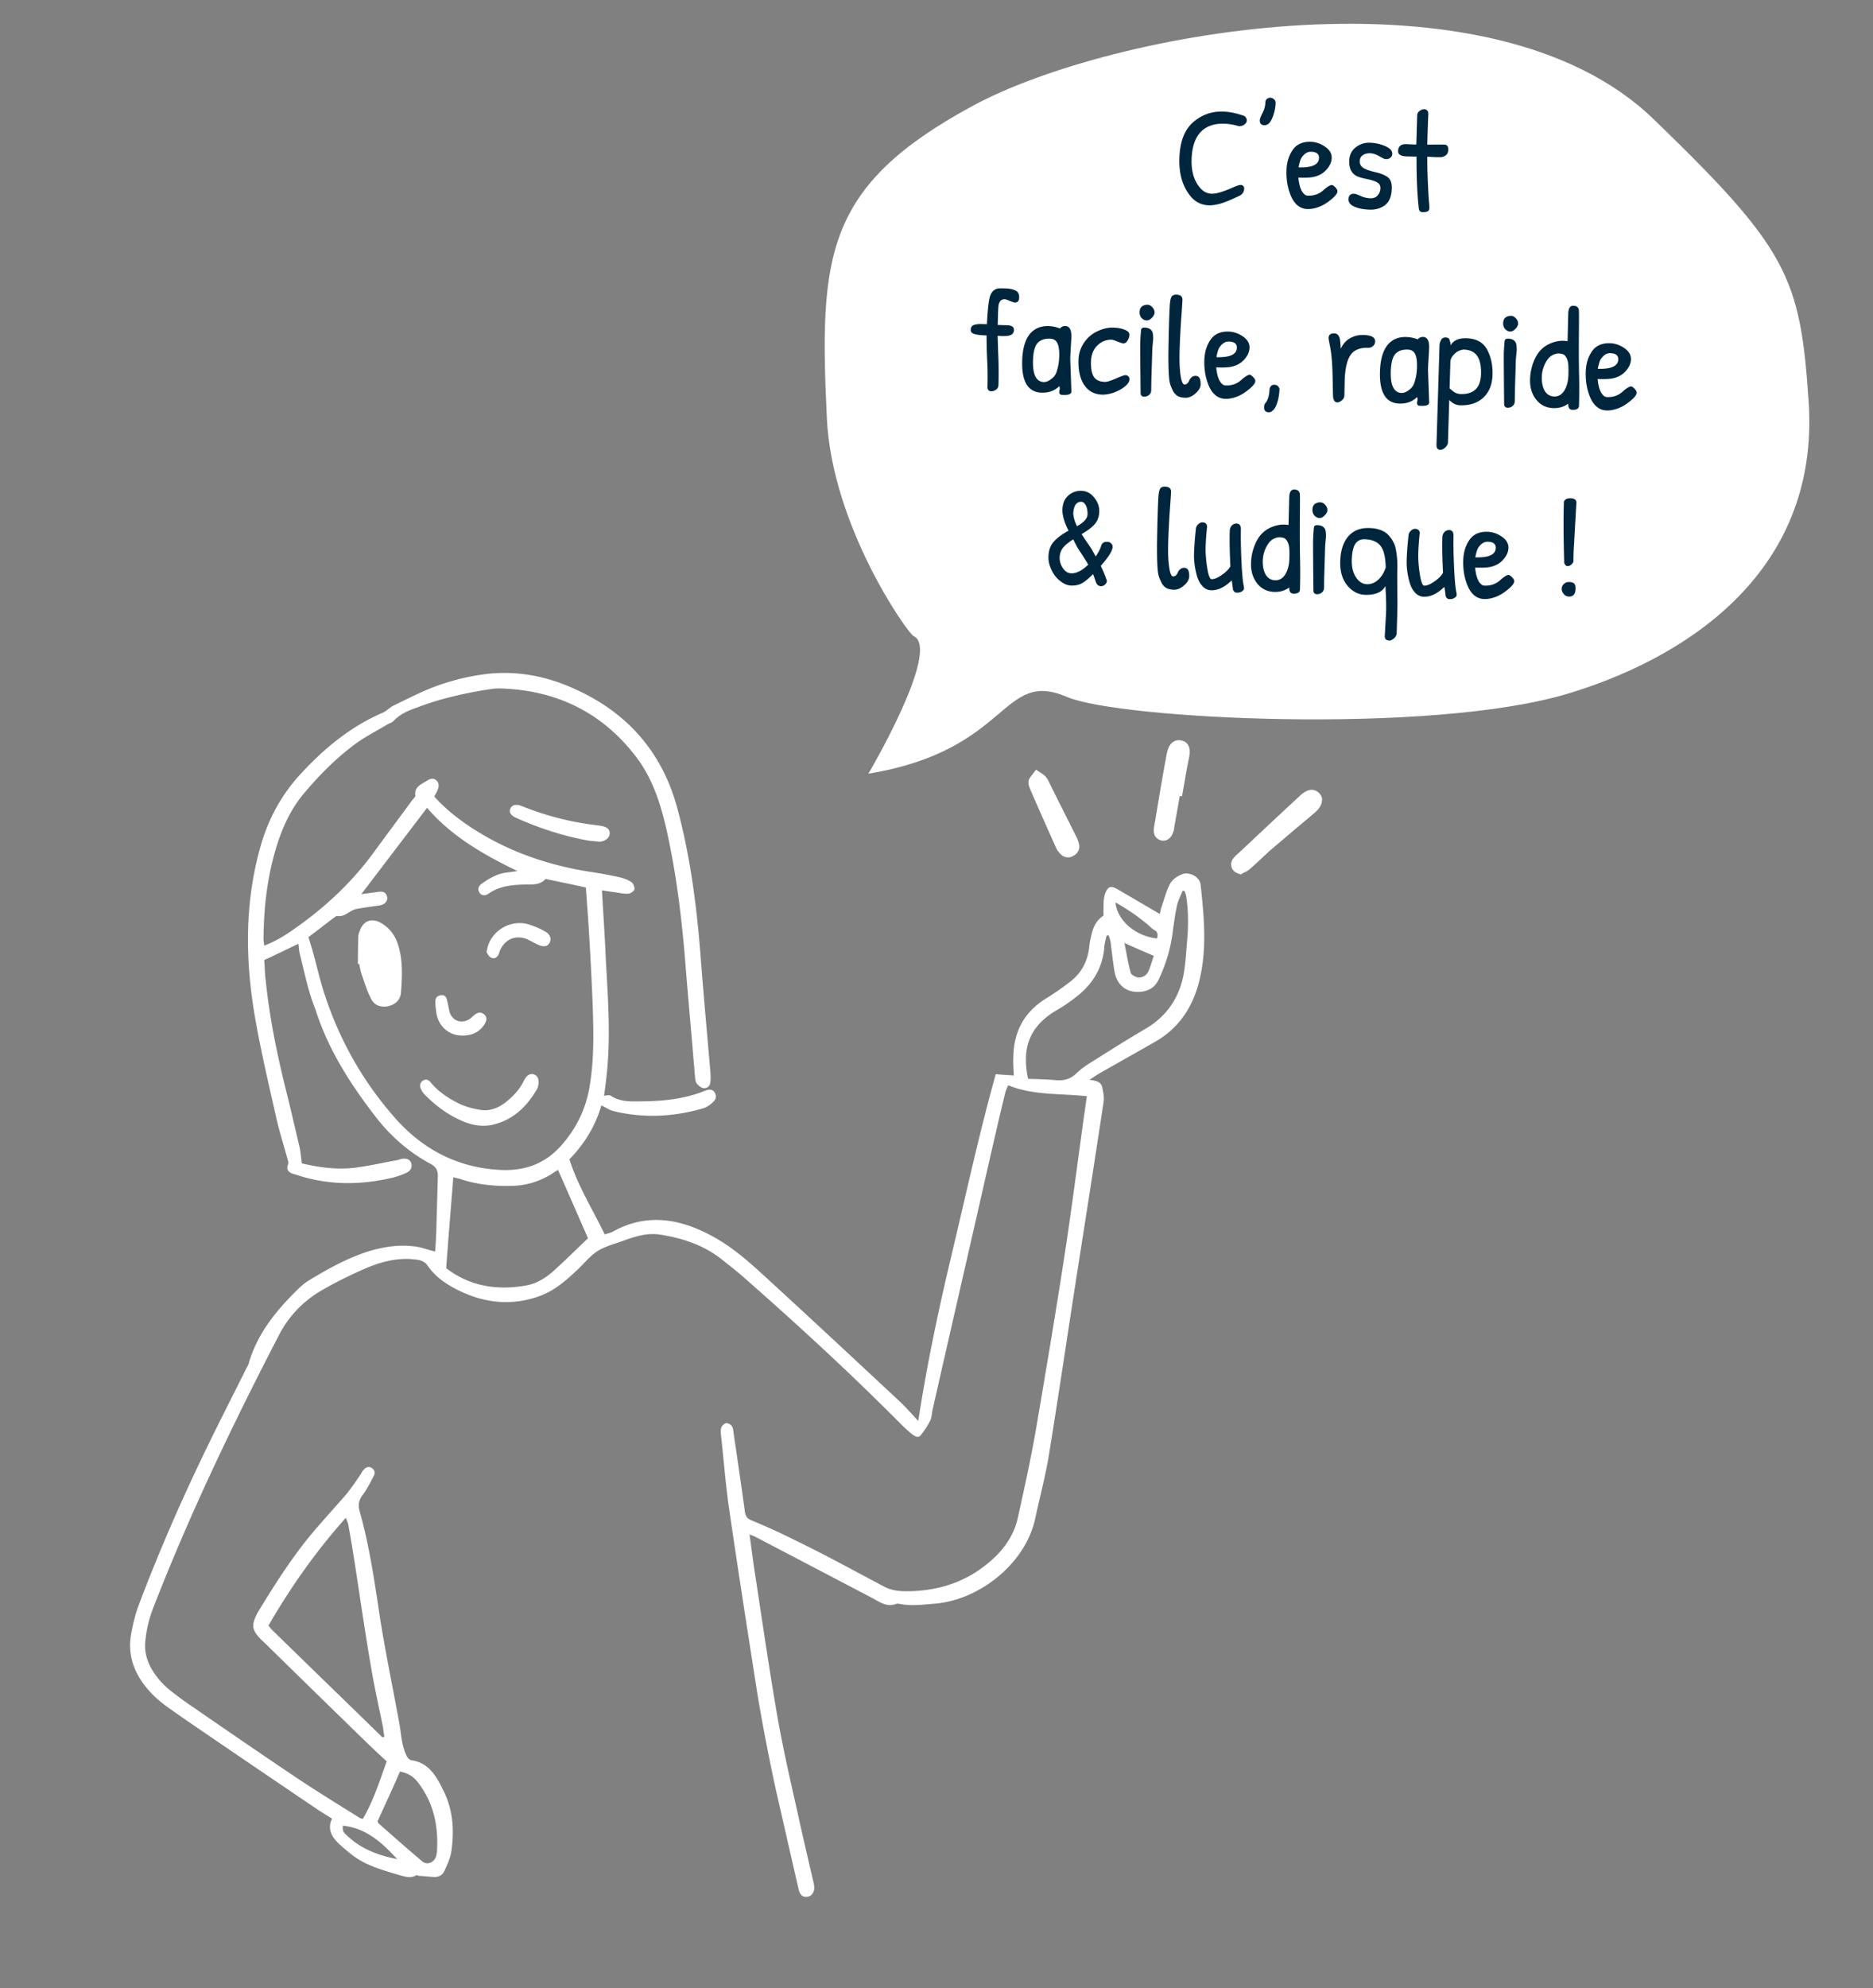 <svg width="312" height="331" viewBox="0 0 312 331" fill="none" xmlns="http://www.w3.org/2000/svg"><rect x="0" y="0" width="312" height="331" fill="#808080" stroke="none"/><path d="M152.179 105.894c-.96-.442-13.594-18.234-14.447-36.318-1.267-26.993-.387-38.59 24.299-51.955 22.907-12.407 86.102-24.184 113.403 2.199 22.352 21.585 24.477 26.306 25.846 47.082 1.937 29.293-21.855 43.102-40.131 48.586-22.931 6.888-74.791 4.233-83.393.548-11.076-4.757-9.285 8.846-33.107 12.769.017.019 12.231-20.758 7.53-22.911z" fill="#fff"/><g clip-path="url(#clip0)" fill="#fff"><path d="M124.857 255.464l.709 5.226c1.287 8.331 2.472 16.675 3.912 24.985.943 5.404 2.199 10.817 3.398 16.185.822 3.75 1.696 7.493 2.569 11.236.1.351.149.71.198 1.069.015.885-.421 1.518-1.14 1.615-.769.105-1.235-.25-1.477-1.26l-1.916-8.35c-.943-4.255-1.989-8.497-2.837-12.817a303.687 303.687 0 01-2.156-11.657c-1.575-10.066-3.149-20.132-4.628-30.263-.615-4.143-.928-8.38-1.389-12.544-.055-.41-.067-.878.046-1.206.112-.328.525-.75.84-.74.308-.042.818.254.962.548.21.389.228.908.291 1.369.635 4.297 1.263 8.543 1.847 12.847.097.717.416 1.143 1.022 1.374 1.606.669 3.161 1.346 4.723 2.073a307.715 307.715 0 017.281 3.604c3.428 1.779 6.813 3.615 10.19 5.401 1.407.748 2.981.796 4.541.741 5.515-.175 10.325-2.08 14.278-6.06 1.741-1.802 2.971-3.899 3.472-6.367 1.037-4.681 2.074-9.361 2.899-14.065 1.659-9.722 3.311-19.495 4.81-29.248 1.198-7.728 2.177-15.532 3.265-23.298.169-1.067.286-2.126.486-3.353-4.405-.498-8.845-.105-13.101-1.823-.201.444-.409.838-.507 1.269-.875 3.562-1.692 7.169-2.516 10.725-3.169 13.997-6.396 27.95-9.565 41.947-.129.591-.141 1.271-.379 1.825a13.763 13.763 0 01-1.644 2.519c-.406.473-.975.132-1.382-.178a25.135 25.135 0 01-2.088-1.908c-8.41-8.46-17.182-16.506-26.139-24.37-1.186-1.039-2.409-1.969-3.639-2.95-2.978-2.31-6.368-3.415-10.054-4.011-2.084-.343-4.043.236-5.937.91-1.491.567-3.111.944-4.465 1.754-1.301.802-2.277 2.083-3.39 3.121-1.946 1.829-3.95 3.615-6.498 4.482-4.536 1.607-9.043 1.123-13.297-.962-2.013-.979-3.908-2.235-5.212-4.145-.645-.904-1.545-.991-2.497-1.07-2.75-.253-5.421.474-7.89 1.54-2.614 1.137-5.208 2.428-7.627 3.852a18.127 18.127 0 00-6.752 7.23c-7.618 14.705-14.792 29.611-20.797 45.036-.783 1.933-1.296 3.933-1.48 6.045-.143 1.637.264 3.095 1.023 4.453a12.944 12.944 0 003.159 3.642 60.483 60.483 0 004.173 3.034 1723.044 1723.044 0 0016.124 11.014c3.68 2.475 7.441 4.783 11.21 7.141.116.089.277.119.547.187 1.787-3.008 2.8-6.328 3.98-9.567-.96-.913-1.913-1.776-2.815-2.645a4877.384 4877.384 0 01-17.646-17.226c-.24-.228-.473-.405-.661-.64-1.28-1.34-1.39-2.16-.617-3.778.081-.168.156-.387.29-.561 3.03-5.003 6.177-9.918 10.024-14.301 1.58-1.832 3.174-3.562 4.754-5.394.805-.996 1.545-2.088 2.285-3.18.178-.232.29-.561.519-.8.361-.415.795-.682 1.364-.342.517.347.631.801.342 1.362-.587 1.071-1.07 2.128-1.824 3.118-.665.873-.818 1.676-.518 2.731 1.707 6.03 2.548 12.23 3.485 18.365.939 5.769 2.128 11.452 3.17 17.207.274 1.632.342 3.293 1.02 4.819.237.594.505 1.027 1.141 1.097 2.838.502 4.036 2.792 5.119 4.993 1.639 3.222 1.848 6.69 1.332 10.204-.162 1.117-.697 2.181-1.136 3.18-.32.722-.952 1.069-1.794 1.026-.842-.042-1.639-.143-2.48-.185-.162-.03-.336-.163-.432-.098-.92.542-1.796.244-2.716.003-2.726-.83-5.54-1.544-7.87-3.315a31.797 31.797 0 01-2.481-2.116c-1.09-1.104-1.733-2.374-.96-3.992-.743-.473-1.428-.902-2.113-1.331a4617.066 4617.066 0 01-18.07-12.263c-2.477-1.699-5.006-3.391-7.439-5.148-1.566-1.145-2.947-2.47-4.056-4.094-1.63-2.388-2.3-5.011-1.795-7.845.297-1.658.69-3.381 1.31-4.978 3.269-8.636 6.932-17.064 10.931-25.33 2.282-4.745 4.68-9.401 7.021-14.102.082-.168.215-.342.29-.561 1.443-5.153 4.767-9.152 8.556-12.797a9.862 9.862 0 011.466-1.138c3.089-1.88 6.198-3.607 9.596-4.746 2.554-.816 5.157-1.274 7.864-.963 1.163.103 2.324.572 3.618.866.09-1.264.172-2.58.204-3.889.08-2.881.165-5.71.245-8.591.022-.994-.267-1.581-1.171-2.085-3.662-1.956-6.747-4.668-9.285-7.976-4.186-5.433-7.835-11.147-9.932-17.751-1.173-2.867-1.823-6.118-2.62-9.298-.121-.505-.14-1.024-.223-1.639-1.962.944-3.725 1.81-5.694 2.703.095 1.083.094 2.231.247 3.358.629 6.177 1.866 12.218 3.36 18.225.805 3.23 1.557 6.468 2.31 9.705.163.813.223 1.64.348 2.562 2.916.7 6.003 1.116 9.132.692 2.258-.306 4.487-.818 6.782-1.233.257-.035.5-.172.756-.207.667-.091 1.303-.021 1.561.727.2.704-.14 1.272-.728 1.56-.735.361-1.535.626-2.342.84-5.164 1.222-10.326 1.296-15.396-.26-.38-.105-.767-.261-1.198-.359-.767-.261-1.189-.674-.883-1.498.075-.219.091-.482.005-.731-.72-2.616-1.537-5.166-2.103-7.803-1.185-5.266-2.42-10.525-3.356-15.877-1.66-9.533-1.796-19.011.843-28.448 1.3-4.664 3.512-8.774 6.795-12.298 3.919-4.236 8.287-7.855 13.67-10.151.64-.296 1.134-.885 1.774-1.18 2.108-1.017 4.159-2.078 6.34-2.948 3.127-1.207 6.362-2.011 9.66-2.354 5.106-.484 9.953.58 14.529 2.725 8.64 3.994 14.289 10.585 16.741 19.801 2.224 8.308 3.276 16.828 3.916 25.403.469 6.146 1.046 12.329 1.573 18.519.025.571.05 1.142-.034 1.675-.078.584-.549.961-1.134.884-.373-.054-.839-.408-1.093-.739-.247-.279-.265-.799-.321-1.208-.485-5.883-1.014-11.708-1.498-17.591-.602-7.902-1.512-15.762-3.236-23.46-1.029-4.504-2.396-8.806-5.357-12.527-5.68-7.213-13.211-10.731-22.289-11.012-.841-.043-1.655.12-2.476.231-3.834.625-7.684 1.512-11.311 2.892-1.446.509-2.885 1.069-4.029 2.268-.273.298-.728.412-1.066.614-1.787 1.078-3.646 2.008-5.31 3.226-3.276 2.427-6.123 5.318-8.73 8.437-2.194 2.698-3.593 5.862-4.555 9.176-1.396 4.729-1.943 9.552-2.008 14.465-.04.475.074.93.1 1.5 1.79-.66 3.335-1.6 4.814-2.636 5.063-3.505 9.522-7.606 13.19-12.539 2.203-3.012 4.458-6.031 6.662-9.044.177-.233.553-.544.525-.749-.201-1.486.95-1.851 1.863-2.445.53-.332 1.022-.556 1.546-.157.583.442.564 1.071.28 1.684-.111.328-.326.67-.534 1.064 1.605 1.817 3.483 3.336 5.501 4.732 6.215 4.218 13.131 6.672 20.496 7.812a71.28 71.28 0 014.877.904c.702.165 1.418.434 1.993.825.292.222.536.867.475 1.188-.112.328-.686.719-1.052.717-.777.053-1.537-.157-2.334-.257-.637-.071-1.28-.192-2.026-.3.181 3.263.386 6.314.54 9.372.284 6.327.882 12.664.441 19.038-.109 1.894-.372 3.808-.628 5.773.366.003.866-.169 1.099.008 1.552 1.041 3.317.958 4.986.941 3.654-.026 7.266-.36 10.732-1.77.595-.237 1.16-.313 1.544.209.449.617.276 1.267-.239 1.702-.413.421-.987.812-1.538.991-4.923 1.451-9.904 1.709-14.926.512-.753-.159-1.393-.646-2.116-.965-.954 3.364-2.792 6.379-5.315 8.965 1.382 4.405 3.843 8.298 5.877 12.509.448-.165.91-.228 1.3-.437 5.874-3.302 11.627-2.099 17.06.973 2.545 1.428 4.896 3.353 7.1 5.35 7.929 7.221 15.769 14.559 23.602 21.845 1.076 1.002 2.006 2.076 3.168 3.327 1.522-9.964 3.612-19.588 5.915-29.189 2.258-9.542 4.355-19.115 6.994-28.552 1.112.11 2.005.145 3.007.218-.05-1.141-.138-2.173-.072-3.226.104-4.241 1.914-7.46 5.584-9.68a44.39 44.39 0 004.055-2.846c1.789-1.443 2.733-3.346 2.998-5.625.057-.739.223-1.439.389-2.14.302-1.241.83-2.357 1.985-3.087-.009-.834-.01-1.617.032-2.457.04-.475.132-.957.288-1.344.432-1.05.932-1.222 1.952-.63 2.326 1.354 4.652 2.709 7.095 4.151.112-.328.152-.803.308-1.19.412-1.203.721-2.393 1.248-3.508.395-.941 1.205-1.521 2.145-1.909 1.138-.468 2.97.327 3.114 1.769.583 5.452 1.107 10.86-.301 16.269-1.137 4.329-3.497 7.728-7.43 9.931-3.007 1.713-6.066 3.432-9.073 5.145-.485.274-.963.6-1.728 1.121 1.163.103 2.033.351 2.172 1.375.162.813.325 1.626.172 2.429-1.46 9.643-2.973 19.293-4.485 28.943-1.566 10.023-3.029 20.031-4.654 30.009-.581 3.419-1.484 6.776-2.219 10.216-1.592 7.521-9.28 13.626-16.775 14.225-1.912.155-3.81.413-5.74.048-.212-.023-.432-.098-.63-.019-1.637.64-2.874-.392-4.166-1.052l-19.235-10.07c-.394-.208-.664-.275-1.051-.431zm-73.474-99.455c.193.652.379 1.253.565 1.854.692 2.411 1.231 4.842 1.968 7.195 2.463 7.754 6.33 14.691 11.653 20.804 4.647 5.371 10.511 8.541 17.772 8.912 3.945.196 7.343-.944 10.067-3.974 2.495-2.791 4.1-5.983 4.755-9.621.832-4.652.72-9.333.556-14.007a555.26 555.26 0 00-.675-13.058c-.13-2.122-.313-4.237-.444-6.358-2.318-.521-4.518-.953-6.726-1.436-.761.938-1.91.938-2.958.923-2.292.05-4.577.151-6.579 1.571-.478.326-1.152.365-1.499-.266-.34-.58-.094-1.083.48-1.474 1.192-.84 2.45-1.585 3.937-1.787l1.95-.264c-5.648-2.73-10.971-5.765-15.066-10.532l-10.955 14.375 2.924-.396c.616-.084 1.157.051 1.357.755.186.601-.2 1.227-.904 1.427-.25.086-.506.121-.763.156a75.659 75.659 0 00-3.379.51c-1.173.212-1.95 1.413-3.288 1.177-.206.028-.339.202-.486.274-1.42 1.08-2.79 2.153-4.262 3.24zm46.563 50.142c-1.743-3.99-3.334-7.635-4.991-11.376-.486.274-.868.535-1.25.795-1.986 1.157-4.092 1.808-6.384 1.858-2.915.082-5.827-.201-8.617-1.127-.439-.149-.863-.196-1.192-.308-.403 5.116-.827 10.079-1.185 15.137 3.91 3.018 8.393 3.714 13.195 2.906 1.84-.302 3.428-1.3 4.777-2.527 1.953-1.778 3.797-3.594 5.647-5.358zm-53.22 64.463c.254.331.385.522.566.706 6.086 5.958 12.215 11.858 18.3 17.815.06.045.066.096.117.089l.154-.021c.052-.007.096-.065.147-.072l-.208-1.537c-.657-3.303-1.417-6.591-1.972-9.908-.983-5.711-1.82-11.494-2.701-17.218-.35-2.197-.7-4.393-1.11-6.633-.048-.359-.25-.697-.416-1.144-5.034 5.64-9.192 11.579-12.877 17.923zM184.68 155.717l-.359.049c-.122.643-.346 1.299-.365 1.928-.281 3.326-1.808 5.933-4.349 8-1.082.877-2.223 1.71-3.436 2.397-4.508 2.594-6.063 6.145-4.916 11.52 1.574.048 3.199.088 4.838.231 1.266.089 2.316-.262 3.237-1.17.693-.668 1.503-1.247 2.371-1.782 2.986-1.867 5.965-3.784 9.017-5.555 3.441-1.98 5.593-4.985 6.382-8.797.372-1.877.474-3.822.634-5.722.231-2.536.25-5.095-.142-7.599-.042-.307-.186-.601-.279-.901-.103.014-.213-.024-.315-.01-.313.773-.685 1.502-.895 2.261-.332 1.402-.504 2.834-.72 4.324a25.749 25.749 0 01-2.387 8.204c-.528 1.115-1.382 1.753-2.606 1.971-2.456.385-4.292-.827-4.736-3.323-.246-1.428-.389-2.87-.584-4.304-.046-.725-.218-1.223-.39-1.722zM62.89 303.215c.066.096.094.301.21.389 2.43 2.123 4.81 4.253 7.284 6.317.822.671 1.998.094 2.276-.935.061-.321.13-.591.139-.906.227-4.101-.55-7.909-3.155-11.312-.827-1.088-1.782-1.585-3.018-1.835-1.191 2.771-2.448 5.446-3.735 8.282zm-5.803.736c.029.987.029.987.749 1.672 2.276 2.144 5.094 3.275 8.311 3.882-2.578-2.833-5.249-5.185-9.06-5.554zm130.22-146.972c.346 1.779.62 3.412 1.04 4.972.1.352.772.678 1.203.776.848.094 1.511-.413 1.824-1.186.313-.773.561-1.642.823-2.408-1.664-.713-3.161-1.345-4.89-2.154zm-1.489-6.738c.249 2.992 3.379 5.646 6.927 6 .084-.533.227-1.022-.451-1.4-.51-.296-.946-.811-1.412-1.165-1.529-1.254-3.139-2.34-5.064-3.435z"/><path d="M99.859 140.144c-.534-.084-1.215-.096-1.91-.211-4.124-.745-8.061-2.037-11.842-3.716-.168-.081-.387-.156-.561-.289-.46-.303-.779-.729-.54-1.283.275-.664.847-.689 1.432-.612.16.03.277.119.438.149a48.465 48.465 0 0012.93 3.256c.109.037.211.023.321.06 1.016.175 1.489.581 1.433 1.319-.064.687-.719 1.246-1.701 1.327zm119.91-8.076c-.487-.508-1.566-1.145-3.188.38-3.251 2.998-6.494 6.047-9.738 9.096l-.884.798c-.229.24-.554.545-.717.88-.208.394-.19.913-.031 1.309.223.492.689.846 1.281.974l.219.075.192-.13c.095-.066.147-.073.242-.138.294-.144.691-.302 1.015-.607.611-.5 1.164-1.045 1.769-1.597.509-.486 1.069-.98 1.577-1.466l3.514-2.982c1.312-1.117 2.674-2.241 3.986-3.358.796-.682 1.174-1.359 1.193-1.988.098-.431-.067-.878-.43-1.246zm-22.979-8.779a1.634 1.634 0 00-1.378.239c-.53.333-.857 1.003-1.046 1.916-.579 3.053-1.099 6.15-1.619 9.247l-.521 3.097c-.222 1.439.572 1.905 1.069 2.099.219.074.482.091.688.063.615-.083 1.175-.577 1.43-1.394.119-.277.18-.599.197-.862.29-1.709.625-3.476.916-5.186l.373.054.443-2.512a96.73 96.73 0 01.693-3.747c.522-2.315-.55-2.9-1.245-3.014zm-21.402 8.226l-.65-1.321c-.144-.293-.288-.587-.535-.866-.189-.236-.422-.413-.706-.583-.117-.089-.284-.17-.401-.259l-.517-.347-.355.466-.266.349c-.222.291-.495.589-.6.968-.136.541.094 1.083.253 1.479 1.375 3.205 2.795 6.352 4.221 9.551.158.396.426.829.79 1.197.428.464.976.65 1.54.574.206-.028.455-.114.647-.245.779-.418 1.099-1.14.936-1.953-.114-.454-.286-.953-.488-1.29-1.292-2.591-2.577-5.13-3.869-7.72zm-115.771 28.96c.004-1.514.014-2.976.07-4.497.002-.366.114-.694.27-1.081.613-1.648 1.963-2.092 3.487-1.255 1.641.925 2.575 2.416 3.023 4.181.642 2.418.514 4.94.328 7.418-.097 1.213-.886 1.946-2.045 2.26-1.217.27-2.357-.045-2.934-1.219-.701-1.314-1.108-2.772-1.61-4.165-.18-.55-.256-1.113-.384-1.67a.158.158 0 01-.205.028zm22.189 26.837c-1.789.295-3.456-.053-5.017-.78-2.277-.996-4.2-2.457-5.952-4.202a3.141 3.141 0 01-.71-.999c-.224-.492-.242-1.011.28-1.395.575-.391 1.027-.139 1.346.287 1.248 1.5 2.859 2.586 4.595 3.446 1.065.534 2.315.887 3.543 1.085 1.61.304 3.1-.264 4.374-1.271 1.178-.943 2.233-2.025 2.931-3.425.528-1.115 1.116-1.403 1.773-1.18.716.269.93 1.075.607 2.162a1.092 1.092 0 01-.12.277c-1.779 3.059-4.145 5.259-7.65 5.995zm-.773-28.803c.142-.489.152-.804.271-1.081.928-2.787 4.052-4.411 6.893-3.492.877.299 1.76.648 2.555 1.115.897.452 1.162 1.251.784 1.928-.334.62-1 .71-1.891.309-.613-.282-1.182-.622-1.795-.904-1.883-.789-3.668-.077-4.516 1.76-.126.226-.142.489-.268.715-.239.554-.724.829-1.227.584-.445-.201-.618-.699-.806-.934zm-3.242 13.85c-2.667.362-4.823-1.277-5.133-3.948-.076-.564-.153-1.127-.127-1.705-.018-.519.248-.868.805-.996.558-.128.959.131 1.08.636.186.601.269 1.216.404 1.824.346 1.779 2.054 2.435 3.533 1.399.236-.189.465-.428.7-.617.472-.377 1.022-.556 1.553-.106.641.487.417 1.144.12 1.653-.689 1.085-1.652 1.686-2.935 1.86z"/></g><path d="M203.754 18.575c1.072.033 2.249.277 3.531.732.281.233.418.485.41.757-.008.256-.151.484-.429.683a1.442 1.442 0 01-.897.261c-.857-.25-1.661-.387-2.412-.41-1.728-.052-3.055.42-3.981 1.416-.927.996-1.421 2.502-1.483 4.517-.061 2.015.419 3.606 1.44 4.774.525.608 1.164.924 1.916.947.751.023 1.963-.34 3.634-1.09.585-.255.972-.379 1.164-.373.416.013.618.235.604.667-.013.432-.224.785-.632 1.061-1.398.678-2.484 1.133-3.259 1.365-.775.217-1.443.317-2.002.3-1.152-.035-2.122-.49-2.912-1.362-1.408-1.611-2.07-3.769-1.988-6.471.083-2.72.832-4.705 2.246-5.959 1.432-1.269 3.115-1.874 5.05-1.815zm7.031-1.562a.711.711 0 01.257-.545.888.888 0 01.582-.198.868.868 0 01.593.258.71.71 0 01.269.609 6.885 6.885 0 01-.557 2.528c-.345.806-.781 1.2-1.309 1.184-.527-.016-.783-.296-.766-.84.006-.223.155-.619.444-1.186.305-.567.468-1.17.487-1.81zm7.548 6.593c.848.026 1.648.298 2.401.817.752.52 1.117 1.147 1.095 1.882-.022.72-.355 1.414-1 2.083-.644.653-1.488 1.035-2.532 1.147-.45.05-1.123.062-2.018.035.134 1.365.451 2.27.95 2.718.154.18.367.275.639.284.992.03 1.833-.257 2.524-.86.691-.62 1.18-.924 1.468-.915.128.003.316.13.565.377.248.248.37.475.363.683-.012.416-.534 1-1.566 1.753a6.144 6.144 0 01-1.66.886c-.631.221-1.218.323-1.762.307-1.391-.043-2.387-.97-2.989-2.78-.382-1.117-.553-2.339-.512-3.666.04-1.327.387-2.461 1.04-3.402.653-.94 1.651-1.39 2.994-1.35zm.07 1.659c-.608-.019-1.138.31-1.591.984-.167.235-.335.774-.505 1.617 2.239.068 3.375-.45 3.409-1.553.02-.672-.417-1.021-1.313-1.048zm6.352 1.49c.029-.944.388-1.685 1.076-2.224a3.531 3.531 0 012.353-.77 6.974 6.974 0 012.552.559c.806.345 1.201.78 1.185 1.308a.776.776 0 01-.332.639c-.213.153-.399.228-.559.223l-.36-.011c-.079-.019-.394-.18-.945-.485-.535-.305-1.035-.464-1.499-.478-.463-.014-.867.094-1.21.323-.327.214-.497.545-.51.993-.014.448.159.805.519 1.072.376.268 1.033.512 1.971.733.938.204 1.65.482 2.135.833.502.352.739.983.711 1.895-.041 1.327-.421 2.26-1.142 2.798-.704.523-1.552.77-2.544.74-.991-.031-1.835-.193-2.53-.486-.679-.293-1.011-.711-.994-1.255.019-.624.34-.926.964-.907.16.005.508.127 1.045.368.537.24 1.069.369 1.597.385.544.016.957-.14 1.239-.467.299-.343.455-.738.468-1.186.014-.448-.16-.773-.522-.976-.362-.22-.916-.404-1.664-.555-.748-.151-1.295-.304-1.643-.459-.948-.413-1.401-1.283-1.361-2.61zm9.515-2.76l1.199.06c.271.01.424.006.456-.01l.15-4.917c.024-.271.167-.5.429-.683.262-.184.505-.273.728-.266.224.007.398.084.522.232.139.148.196.374.171.677-.025.304-.084 1.967-.176 4.99l2.81-.011c.479.014.711.302.694.861-.013.416-.15.724-.413.924-.246.2-.513.305-.801.312-.273.008-.545.008-.817 0l-1.462-.07c-.02.656.004 1.954.073 3.893.085 1.94.159 3.198.221 3.776.063.562.068.93.014 1.105a.517.517 0 01-.274.328c-.21.09-.492.129-.844.118-.351-.01-.554-.209-.606-.595-.256-2.104-.384-4.99-.384-8.655-.145.011-.697.003-1.656-.027-.96-.029-1.431-.323-1.414-.883.024-.8.484-1.186 1.38-1.159zm-68.691 24.327c.262-.184.481-.281.657-.292.193-.026.617-.029 1.273-.01.672.021 1.221.134 1.647.34.425.204.63.595.612 1.17-.017.576-.258.857-.722.843-.096-.003-.365-.091-.808-.265-.443-.19-.728-.286-.856-.29-.559-.017-.906.309-1.038.977-.039.239-.07.734-.093 1.486l-.056 1.823 1.679.05c.703.054 1.047.313 1.033.777-.02.671-.511 1.009-1.471 1.011a4.917 4.917 0 01-.529.008 12.406 12.406 0 01-.719-.046c.013.641.05 1.787.112 3.437a70.13 70.13 0 01.022 4.78.912.912 0 01-.407.755c-.262.184-.529.272-.8.264-.432-.013-.64-.276-.625-.787.044-1.44.031-2.84-.04-4.204a86.179 86.179 0 01-.109-4.3c-1.439-.045-2.274-.214-2.505-.51a.635.635 0 01-.131-.436c.012-.416.189-.682.528-.8a3.503 3.503 0 011.206-.155l.959.029c.128-2.605.321-4.216.58-4.833.155-.38.356-.653.601-.822zm11.881 5.957c.704.021 1.037.632 1.001 1.831l-.013.408-.099 1.678a49.83 49.83 0 00-.071 1.558l.194 5.433c-.012.4-.426.587-1.241.562l-.36-.01a.408.408 0 01-.378-.228c-.059-.146-.062-.322-.007-.529.07-.206.061-.438-.027-.697-.76.761-1.747 1.123-2.963 1.086-2.255-.068-3.329-1.846-3.223-5.332.059-1.935.464-3.388 1.214-4.357.765-.97 1.828-1.433 3.187-1.392.64.02 1.276.151 1.909.394.217-.281.509-.416.877-.405zm-2.561 2.107c-.912-.028-1.6.215-2.063.73-.464.514-.718 1.474-.761 2.882-.072 2.367.532 3.57 1.811 3.608.336.01.709-.13 1.118-.422.425-.29.723-.626.895-1.005.33-.854.511-1.793.542-2.817.031-1.023-.074-1.77-.316-2.242-.226-.471-.635-.716-1.226-.734zm4.756 3.554a5.34 5.34 0 01.929-2.9c.602-.863 1.35-1.496 2.243-1.901.893-.421 1.755-.619 2.587-.594.832.026 1.492.15 1.982.373.506.207.753.48.743.815-.01.32-.116.645-.318.975-.185.314-.43.467-.734.458-.112-.004-.421-.101-.927-.293-.49-.207-.807-.313-.951-.317-.928-.028-1.73.291-2.407.96-.676.65-1.031 1.537-1.065 2.656-.034 1.12.116 1.964.451 2.535.351.555.967.846 1.846.873.352.01.958-.171 1.818-.545.876-.39 1.418-.581 1.626-.575a.681.681 0 01.498.207.65.65 0 01.177.486c-.012.384-.272.784-.781 1.2-.492.402-1.103.735-1.831 1.001-.728.25-1.38.366-1.956.349-1.279-.04-2.271-.574-2.976-1.604-.689-1.029-1.007-2.415-.954-4.159zm11.511-9.205c.287.009.555.153.803.432.247.28.366.572.357.876-.009.288-.162.58-.459.874-.281.296-.573.439-.877.43-.304-.01-.58-.146-.828-.41-.232-.263-.342-.594-.33-.994.023-.768.452-1.171 1.286-1.21l.048.002zm.624 12.6l-.027 1.68a.977.977 0 01-.383.757 1.21 1.21 0 01-.777.265c-.4-.012-.601-.219-.605-.619-.053-5.108-.071-7.934-.054-8.478a32.88 32.88 0 01.133-1.988c.04-.287.229-.426.564-.415.848.025 1.317.384 1.408 1.075.038.353.053.634.047.842l-.142 1.508-.164 5.374zm3.096-12.847c.066-.606.174-.995.324-1.167.165-.187.416-.275.752-.265.688.021 1.023.311 1.006.871-.013.432-.088 1.558-.223 3.379-.12 1.821-.201 3.451-.245 4.89-.044 1.44-.023 2.601.062 3.484.145 1.541.393 2.317.745 2.328.352.01.624-.23.815-.72a1.28 1.28 0 01.399-.492.961.961 0 01.679-.219c.559.017.825.497.796 1.44-.015.513-.311 1.016-.886 1.51-.559.48-1.11.711-1.654.695-.544-.017-.981-.118-1.311-.304a2.238 2.238 0 01-.767-.864c-.18-.374-.329-.73-.447-1.07a6.24 6.24 0 01-.201-1.28c-.072-.802-.105-2.083-.099-3.844.022-1.776.057-3.464.106-5.063.049-1.615.099-2.718.149-3.309zm9.764 4.716c.847.025 1.648.298 2.4.817.753.52 1.118 1.147 1.095 1.882-.022.72-.355 1.414-1 2.083-.644.653-1.488 1.035-2.532 1.147-.45.05-1.122.062-2.018.035.135 1.364.451 2.27.95 2.718.154.18.368.275.64.284.991.03 1.832-.257 2.523-.86.691-.62 1.181-.924 1.468-.916.128.004.317.13.565.378.249.247.37.475.364.683-.013.416-.535 1-1.567 1.753a6.15 6.15 0 01-1.659.886c-.631.22-1.219.323-1.762.306-1.392-.042-2.388-.969-2.989-2.78-.382-1.116-.553-2.338-.513-3.665.041-1.328.387-2.462 1.04-3.402s1.651-1.39 2.995-1.35zm.069 1.658c-.607-.018-1.138.31-1.59.984-.168.236-.336.775-.506 1.618 2.239.068 3.375-.45 3.409-1.553.02-.672-.417-1.021-1.313-1.049zm6.757 7.914c.111-.493.382-.733.814-.72.432.014.713.246.843.698-.032 1.056-.229 2.002-.59 2.84a1.95 1.95 0 01-.528.752c-.214.202-.441.299-.681.291-.528-.016-.783-.304-.766-.863.006-.176.035-.343.088-.502.512-.544.786-1.377.82-2.496zm12.518-1.371l-.051 2.471c-.009.288-.153.548-.432.78-.263.231-.523.344-.779.336-.367-.011-.59-.306-.669-.885-.012-.128-.04-1.298-.085-3.508-.044-2.227-.207-3.976-.488-5.25-.126-.612-.187-.974-.183-1.086.016-.527.344-.781.983-.762a.774.774 0 01.638.332c.154.212.243.431.269.656.041.21.072.499.093.867.021.37.038.602.051.698.36-.79.882-1.373 1.566-1.753a4.239 4.239 0 012.225-.532c1.312.04 1.957.395 1.937 1.067a1.03 1.03 0 01-.385.805 1.18 1.18 0 01-.8.264c-1.36-.042-2.332.36-2.918 1.207-.587.847-.91 2.278-.972 4.293zm13.063-7.31c.704.022 1.038.632 1.001 1.831l-.012.408-.099 1.678a49.886 49.886 0 00-.072 1.559l.195 5.432c-.013.4-.426.587-1.242.563l-.36-.011c-.176-.006-.302-.082-.377-.228-.06-.146-.062-.322-.008-.529.07-.206.061-.438-.027-.697-.759.761-1.747 1.124-2.962 1.087-2.255-.07-3.33-1.847-3.223-5.333.059-1.935.463-3.388 1.213-4.357.766-.97 1.828-1.433 3.188-1.392.639.02 1.276.151 1.909.395.216-.282.509-.417.876-.406zm-2.561 2.107c-.912-.028-1.599.215-2.063.73-.464.514-.717 1.474-.76 2.882-.072 2.367.531 3.57 1.811 3.609.335.01.708-.13 1.117-.423.425-.29.723-.626.895-1.005.33-.854.511-1.793.542-2.817.031-1.023-.074-1.77-.316-2.242-.226-.471-.634-.716-1.226-.734zm8.712 9.27c-.544-.017-1.042-.216-1.494-.598l-.304-.273-.219 7.196a1.655 1.655 0 01-.528.776c-.247.217-.506.321-.778.313-.416-.013-.615-.299-.598-.859l.509-16.72c.109-.413.23-.705.363-.877.149-.172.368-.253.656-.244.304.009.493.087.569.233.092.13.193.502.302 1.114.074-.318.339-.606.795-.864.456-.259 1.06-.376 1.811-.353 1.632.05 2.773.676 3.425 1.88.651 1.205.953 2.615.903 4.23-.048 1.6-.559 2.857-1.531 3.771-.956.9-2.25 1.325-3.881 1.275zm-1.604-7.252l-.136 4.462c.095.05.204.134.329.25.451.43.948.653 1.492.67 2.207.067 3.345-1.035 3.414-3.306.059-1.935-.399-3.174-1.375-3.716-.409-.236-.917-.364-1.525-.382a2.457 2.457 0 00-1.535.745c-.429.42-.651.845-.664 1.276zm10.119-7.64c.288.009.556.153.804.433.247.28.366.571.357.875-.009.288-.162.58-.459.875-.281.295-.573.438-.877.43-.304-.01-.58-.147-.828-.41-.232-.264-.342-.595-.33-.995.023-.767.452-1.17 1.285-1.21l.048.002zm.625 12.601l-.027 1.68a.978.978 0 01-.384.757 1.206 1.206 0 01-.776.264c-.4-.012-.602-.218-.605-.619-.053-5.108-.071-7.933-.054-8.477.016-.544.061-1.207.132-1.989.041-.287.229-.425.565-.415.848.026 1.317.384 1.408 1.075.037.354.053.634.047.842l-.142 1.509-.164 5.373zm8.77-8.377l.117-4.63c.027-.864.312-1.287.855-1.27.56.016.865.266.914.747.026.21.027 1.466.005 3.77-.022 2.305-.016 4.466.019 6.484.05 2.018.049 3.9-.004 5.642-.015.48-.382.71-1.102.687-.479-.014-.709-.358-.689-1.03-.704.524-1.528.77-2.471.742-1.2-.037-2.162-.514-2.886-1.433-.708-.918-1.043-2.032-1.003-3.344a8.61 8.61 0 01.904-3.646c.579-1.135 1.443-1.933 2.594-2.394.713-.283 1.397-.414 2.053-.394.24.008.471.03.694.07zm.02 3.29c-.101-.355-.229-.623-.384-.804-.154-.196-.326-.314-.517-.352a2.503 2.503 0 00-.646-.091c-.256-.008-.57.078-.944.26-.374.18-.695.482-.964.906a5.283 5.283 0 00-.851 2.712c-.029.943.131 1.724.481 2.343.366.604.892.916 1.58.937.704.021 1.266-.306 1.687-.981.42-.676.647-1.55.68-2.62.036-1.2-.004-1.97-.122-2.31zm7.045-2.954c.847.026 1.648.298 2.4.817.753.52 1.118 1.147 1.095 1.882-.022.72-.355 1.414-1 2.083-.644.653-1.488 1.035-2.532 1.147-.45.05-1.122.062-2.018.035.135 1.365.451 2.27.95 2.718.154.18.368.275.64.284.991.03 1.832-.257 2.523-.86.691-.62 1.181-.924 1.468-.916.128.004.317.13.565.378.249.248.37.475.364.683-.013.416-.535 1-1.567 1.753a6.15 6.15 0 01-1.659.886c-.631.221-1.219.323-1.762.307-1.392-.043-2.388-.97-2.989-2.78-.382-1.117-.553-2.339-.513-3.666.041-1.327.387-2.461 1.04-3.402.653-.94 1.651-1.39 2.995-1.35zm.069 1.659c-.607-.019-1.138.31-1.59.984-.168.235-.336.774-.506 1.617 2.239.068 3.375-.45 3.409-1.553.02-.672-.417-1.021-1.313-1.048zm-85.14 26.37c-.025.832-.27 1.52-.735 2.067-.448.53-1.186 1.092-2.212 1.685.183.294.481.743.895 1.348.414.605.667.981.758 1.128l.707 1.246c.503-.769.801-1.352.893-1.75.143-.475.478-.705 1.006-.69a.96.96 0 01.664.261c.172.15.254.352.246.608-.019.624-.675 1.668-1.969 3.133.467.975.809 1.818 1.028 2.529a1.01 1.01 0 01-.355.613.934.934 0 01-.656.244.895.895 0 01-.639-.307 2.717 2.717 0 01-.292-.657 14.23 14.23 0 00-.376-1.044c-.76.76-1.392 1.278-1.896 1.55-.504.257-1.084.376-1.74.356-.64-.02-1.28-.295-1.92-.827a4.918 4.918 0 01-1.429-1.94c-.316-.682-.463-1.36-.443-2.03.033-1.056.33-1.896.894-2.519.563-.639 1.382-1.246 2.456-1.822-.71-1.382-1.05-2.561-1.021-3.537.03-.975.35-1.742.959-2.3a3.064 3.064 0 012.209-.796c.848.025 1.557.399 2.127 1.12.586.723.867 1.5.841 2.332zm-2.975-1.627c-.832-.025-1.284.633-1.357 1.976.059.69.27 1.385.633 2.084 1.14-.638 1.72-1.284 1.74-1.94.02-.672-.084-1.195-.313-1.57-.197-.358-.431-.542-.703-.55zm-1.66 11.907c.832.025 1.767-.458 2.806-1.451l-.229-.367a11.432 11.432 0 00-.412-.661 16.941 16.941 0 00-.78-1.2 14.785 14.785 0 01-.911-1.637l-.181-.342c-.523.353-.892.621-1.105.807-.739.602-1.121 1.319-1.146 2.15a2.966 2.966 0 00.775 2.137c.309.361.703.55 1.183.564zm14.509-13.004c.066-.606.174-.995.324-1.167.165-.187.416-.275.752-.265.688.021 1.023.311 1.006.871-.013.432-.088 1.558-.223 3.379-.12 1.821-.201 3.451-.245 4.89-.044 1.44-.023 2.601.062 3.484.145 1.541.393 2.317.745 2.328.352.01.623-.23.814-.72.086-.189.219-.353.4-.492a.96.96 0 01.679-.22c.559.018.825.498.796 1.442-.015.512-.311 1.015-.886 1.51-.559.479-1.11.71-1.654.694-.544-.017-.981-.118-1.312-.305a2.234 2.234 0 01-.766-.863 10.16 10.16 0 01-.447-1.07 6.242 6.242 0 01-.201-1.28c-.072-.802-.105-2.083-.099-3.844.022-1.776.057-3.464.106-5.063.049-1.615.099-2.718.149-3.31zm6.236 5.448c.072-.27.215-.49.428-.659.214-.185.425-.275.633-.269.223.007.39.052.5.136.125.084.195.158.209.222.03.065.059.178.086.339a44.128 44.128 0 00-.247 3.378c-.031.991.055 2.138.255 3.441.201 1.287.445 1.935.733 1.944.432.013.983-.21 1.653-.67.687-.46 1.182-.949 1.486-1.468-.122-2.309-.158-4.287-.108-5.934.011-.336.123-.62.339-.854a1.05 1.05 0 01.802-.336c.496.015.734.359.713 1.03-.034 1.136-.006 2.826.086 5.07.107 2.244.24 3.672.397 4.285.028.13.04.282.034.458-.004.16-.121.308-.349.445-.213.154-.495.225-.847.215-.336-.01-.554-.21-.654-.597-.023-.32-.088-.803-.196-1.446-1.155 1.133-2.301 1.682-3.436 1.648-.528-.016-.994-.23-1.397-.643-.404-.412-.715-.966-.934-1.661-.375-1.34-.545-2.594-.51-3.761.036-1.168.144-2.605.324-4.313zm15.415-.49l.117-4.63c.027-.864.312-1.288.855-1.271.56.017.865.266.914.748.026.209.027 1.465.005 3.77-.022 2.304-.016 4.465.019 6.483.05 2.019.049 3.9-.004 5.643-.015.48-.382.709-1.101.686-.48-.014-.71-.357-.689-1.029-.705.523-1.529.77-2.472.741-1.2-.036-2.162-.514-2.886-1.432-.708-.918-1.042-2.033-1.002-3.344a8.595 8.595 0 01.903-3.647c.579-1.135 1.444-1.933 2.594-2.394.713-.282 1.397-.413 2.053-.393.24.007.471.03.694.069zm.02 3.29c-.101-.355-.229-.623-.384-.804-.154-.197-.326-.314-.517-.352a2.503 2.503 0 00-.646-.092c-.256-.008-.57.079-.944.26-.374.18-.695.483-.964.907a5.283 5.283 0 00-.851 2.71c-.029.944.131 1.726.481 2.345.366.603.892.915 1.58.936.704.022 1.266-.305 1.687-.98.42-.676.647-1.55.68-2.621.036-1.2-.004-1.97-.122-2.31zm5.297-7.066c.288.009.556.153.804.433.247.28.366.571.357.875-.009.288-.162.58-.459.874-.281.296-.573.44-.877.43-.304-.01-.58-.146-.828-.41-.232-.263-.342-.594-.33-.994.023-.768.452-1.17 1.285-1.21l.048.002zm.625 12.6l-.027 1.68a.978.978 0 01-.384.757 1.206 1.206 0 01-.776.265c-.4-.012-.602-.219-.605-.619-.053-5.108-.071-7.934-.054-8.477.016-.544.061-1.207.132-1.99.041-.286.229-.425.565-.414.848.026 1.317.384 1.408 1.075.037.353.053.634.047.842l-.142 1.508-.164 5.374zm10.093 9.673l.004-.12.211-3.788c.025-.815.019-1.664-.018-2.545l-.087-1.876c-.56 1.024-1.695 1.51-3.406 1.457-.816-.025-1.567-.312-2.255-.86-1.312-1.081-1.936-2.653-1.873-4.716.054-1.775.496-3.154 1.326-4.138.847-.982 2.022-1.45 3.525-1.405 1.503.046 2.602.48 3.298 1.301.479.559.813 1.145 1.003 1.76.271 1.064.394 2.3.367 3.708l-.027.888.04 4.971a67.05 67.05 0 01-.039 2.064l-.089 2.951a1.436 1.436 0 01-.504.777c-.263.216-.498.321-.706.315-.528-.017-.785-.264-.77-.744zm-3.351-16.118c-.687-.02-1.207.236-1.56.769-.352.534-.547 1.408-.584 2.623-.037 1.216.197 2.2.703 2.951.505.736 1.102 1.114 1.79 1.135.687.021 1.303-.208 1.846-.688.558-.479.996-1.17 1.311-2.073-.028-1.697-.311-2.899-.85-3.603-.539-.705-1.424-1.076-2.656-1.114zm7.322-.81c.072-.27.215-.489.428-.658.214-.186.425-.276.633-.27.224.008.39.053.5.136.125.084.195.158.209.222.03.065.059.178.086.34a44.126 44.126 0 00-.247 3.377c-.03.992.055 2.139.255 3.442.201 1.286.445 1.934.733 1.943.432.013.983-.21 1.653-.67.687-.46 1.182-.949 1.486-1.468-.122-2.308-.158-4.286-.108-5.933.011-.336.123-.621.339-.855.231-.233.498-.345.802-.335.496.015.734.358.713 1.03-.034 1.135-.006 2.825.086 5.069.108 2.244.24 3.673.397 4.286.029.129.04.281.035.457-.005.16-.122.309-.35.446-.213.153-.495.225-.847.214-.336-.01-.554-.209-.654-.596a16.492 16.492 0 00-.196-1.447c-1.155 1.134-2.301 1.683-3.436 1.648-.528-.016-.994-.23-1.397-.642-.404-.413-.715-.967-.934-1.662-.375-1.34-.545-2.594-.51-3.761.036-1.167.144-2.605.324-4.312zm13.133-.44c.847.026 1.647.299 2.4.818.752.52 1.118 1.147 1.095 1.882-.022.72-.355 1.414-1 2.083-.644.653-1.488 1.035-2.532 1.147-.45.05-1.122.062-2.018.035.135 1.365.451 2.27.95 2.718.154.18.368.275.639.284.992.03 1.833-.257 2.524-.86.691-.62 1.18-.924 1.468-.916.128.004.317.13.565.378.249.248.37.475.363.683-.012.416-.534 1-1.566 1.753a6.147 6.147 0 01-1.659.886c-.631.221-1.219.323-1.763.307-1.391-.043-2.387-.97-2.988-2.78-.382-1.117-.553-2.339-.513-3.666.041-1.327.387-2.461 1.04-3.402.653-.94 1.651-1.39 2.995-1.35zm.069 1.66c-.607-.019-1.138.309-1.59.984-.168.235-.336.774-.506 1.617 2.239.068 3.375-.45 3.409-1.553.02-.672-.417-1.021-1.313-1.048zm14.75-6.61l-.465 8.173c-.027.88-.036 1.456-.029 1.728-.07.206-.204.386-.4.54a.868.868 0 01-.607.222c-.224-.007-.403-.188-.536-.545-.117-4.037-.134-7.431-.05-10.182.156-.395.53-.584 1.122-.566.592.018.913.228.965.63zm-2.123 15.302c-.231-.295-.342-.587-.333-.874.008-.288.128-.549.36-.782.231-.233.53-.344.898-.333.384.012.654.092.809.241.172.15.25.464.235.944-.025.847-.39 1.26-1.094 1.239a1.138 1.138 0 01-.875-.435z" fill="#00263E"/><defs><clipPath id="clip0"><path fill="#fff" transform="rotate(-7.726 911.488 54.625)" d="M0 0h216v209H0z"/></clipPath></defs></svg>